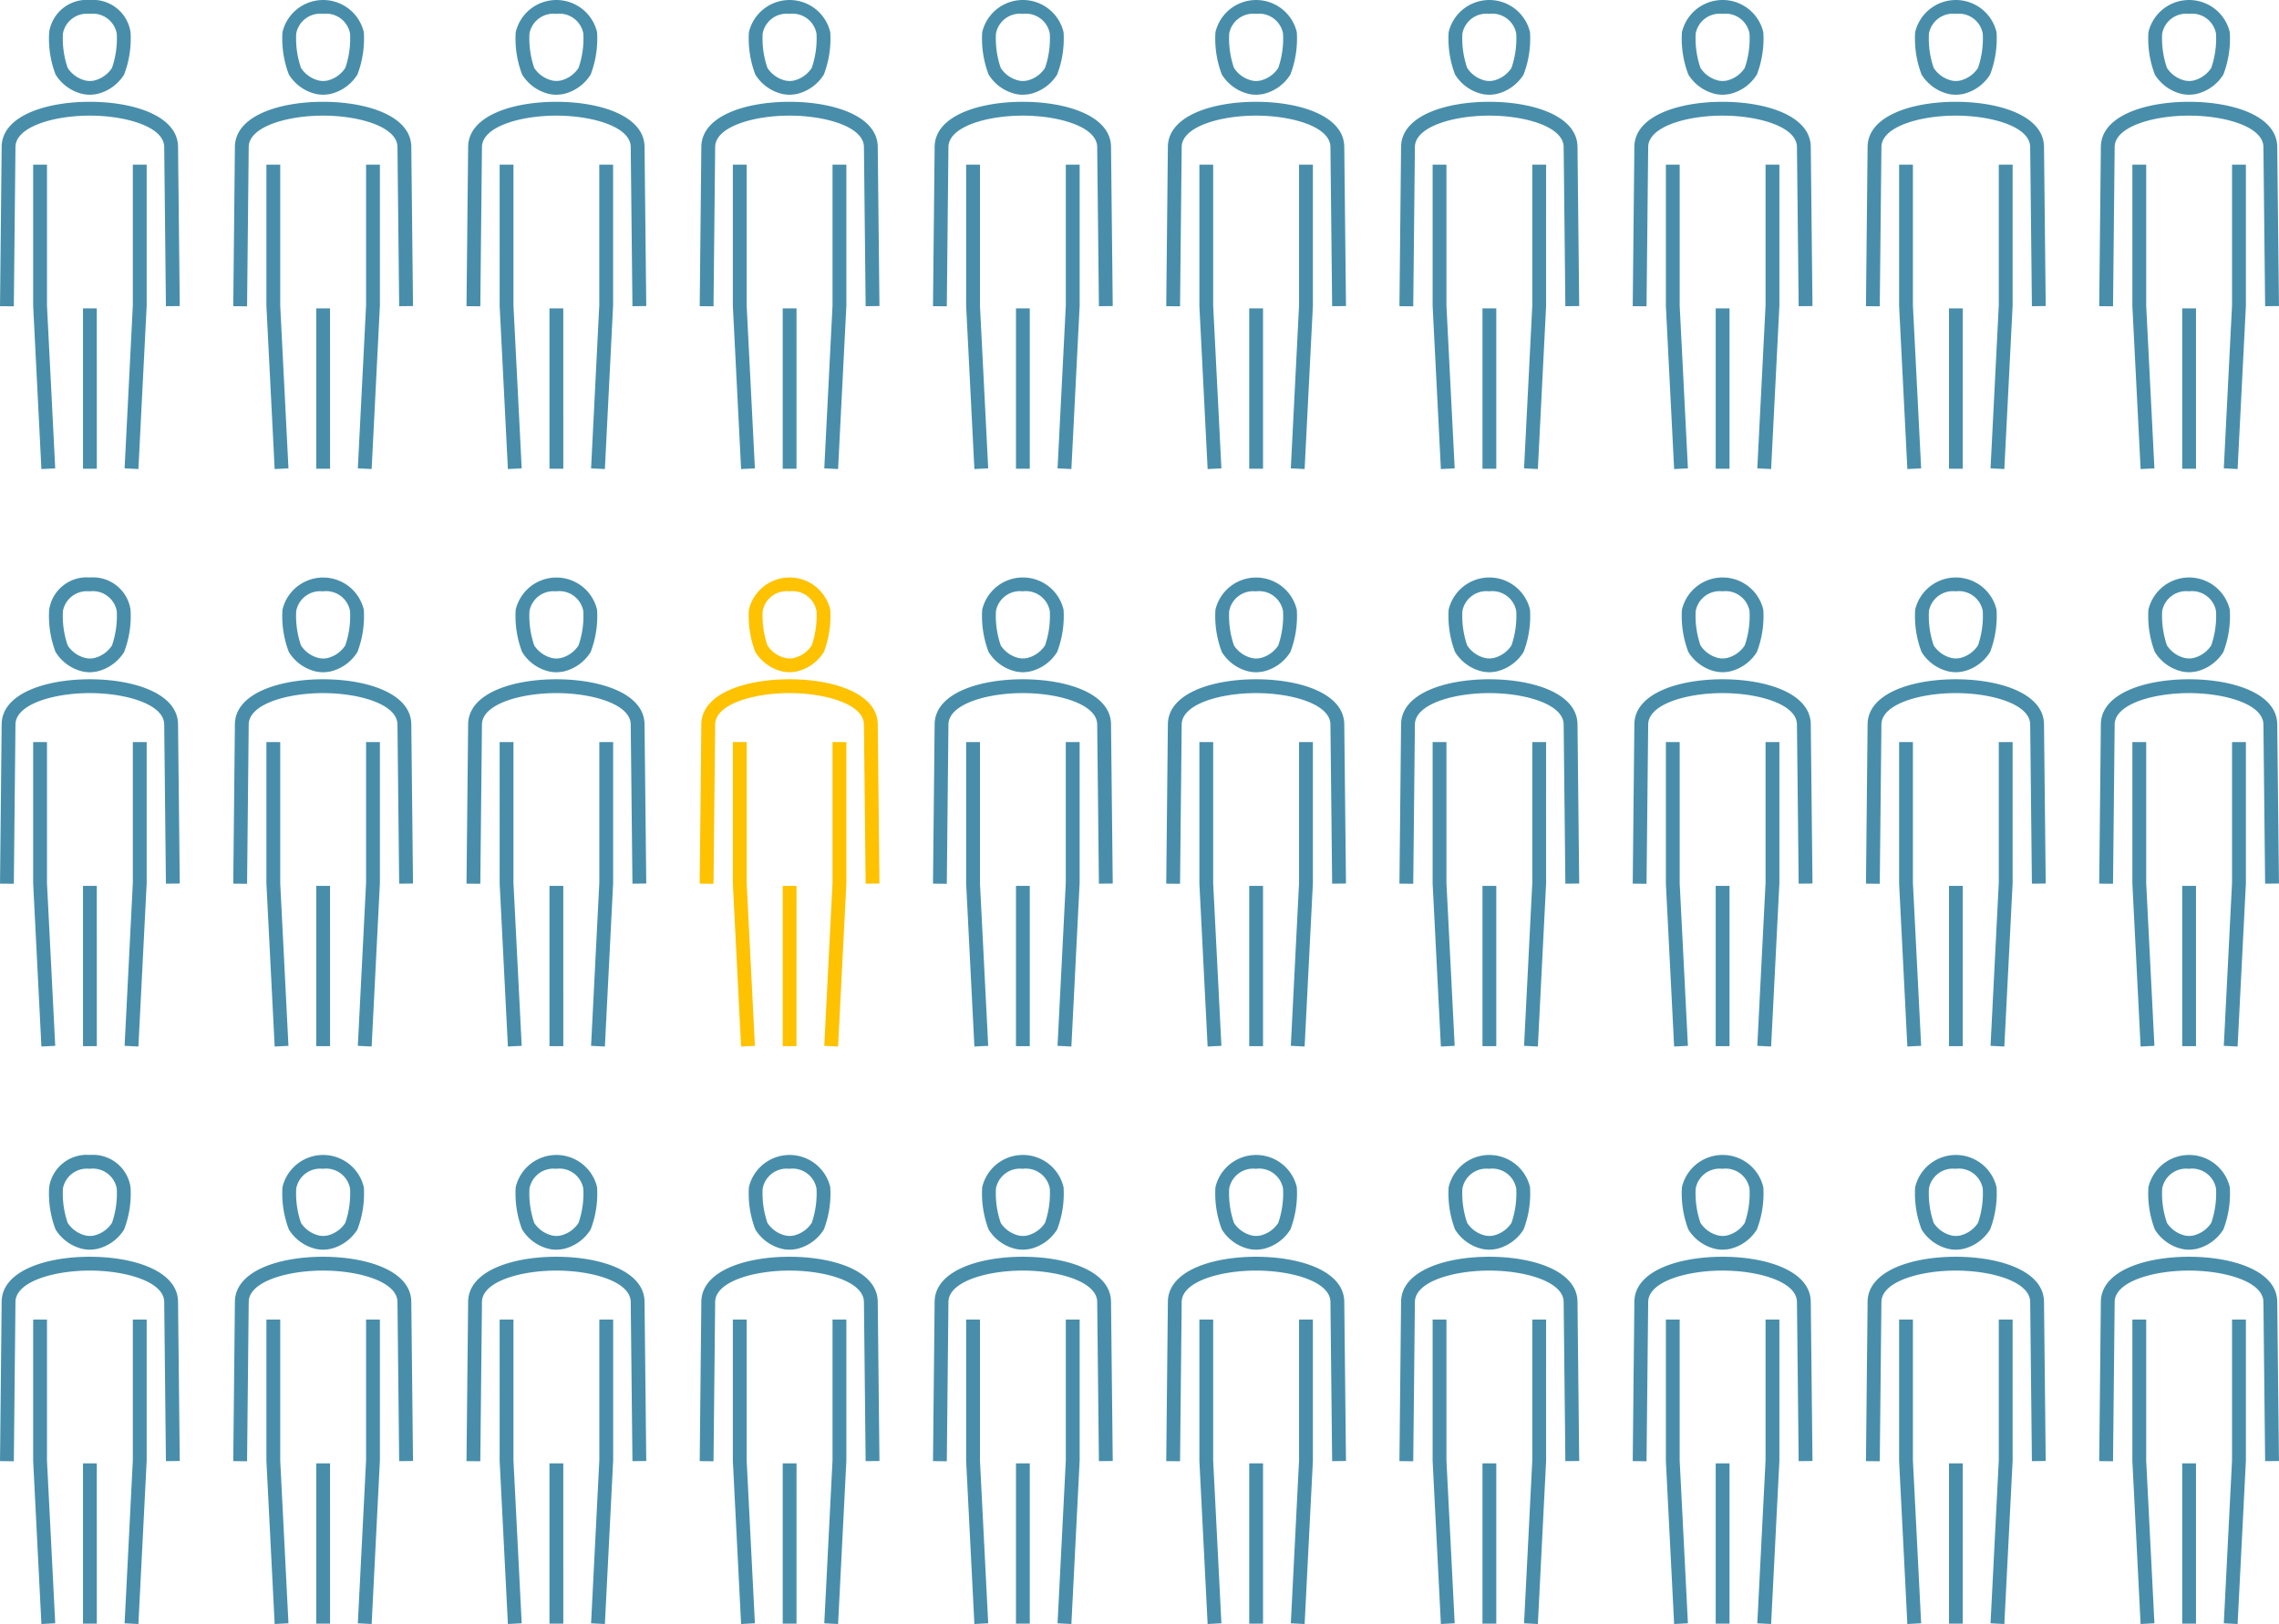 <svg xmlns="http://www.w3.org/2000/svg" width="200.031" height="142.582" viewBox="0 0 200.031 142.582">
  <g id="Group_404" data-name="Group 404" transform="translate(-38.023 -89.591)">
    <g id="Group_401" data-name="Group 401" transform="translate(38.023 89.591)">
      <path id="Path_112774" data-name="Path 112774" d="M50.171,130.772l-1.212-.061.723-14.313V104.045h1.215v12.384Zm-8.514,0-.723-14.313V104.045h1.213v12.384l.723,14.283Zm4.864-.03H45.307V116.667H46.52Zm-7.284-14.258-1.213-.012.144-13.989c.027-2.731,3.9-3.953,7.733-3.954h0c3.837,0,7.719,1.222,7.749,3.953l.151,13.979-1.215.013-.15-13.979c-.02-1.788-3.38-2.752-6.535-2.752h0c-3.147,0-6.5.966-6.52,2.752ZM45.9,97.909a3.546,3.546,0,0,1-.556-.053A3.8,3.8,0,0,1,42.9,96.133a8.832,8.832,0,0,1-.562-3.711,3.332,3.332,0,0,1,3.57-2.831,3.334,3.334,0,0,1,3.573,2.831h0a8.824,8.824,0,0,1-.563,3.711,3.821,3.821,0,0,1-2.4,1.714A4.107,4.107,0,0,1,45.9,97.909Zm.008-7.1a2.137,2.137,0,0,0-2.362,1.728,7.937,7.937,0,0,0,.418,3.016,2.584,2.584,0,0,0,1.606,1.116,1.818,1.818,0,0,0,.726-.009,2.592,2.592,0,0,0,1.557-1.106,7.949,7.949,0,0,0,.418-3.018A2.139,2.139,0,0,0,45.912,90.806Z" transform="translate(-38.023 -89.591)" fill="#488eab"/>
      <path id="Path_112775" data-name="Path 112775" d="M68.982,130.772l-1.212-.061.723-14.313V104.045h1.213v12.384Zm-8.513,0-.724-14.313V104.045h1.213v12.384l.723,14.283Zm4.863-.03H64.118V116.667h1.213Zm-7.284-14.258-1.213-.012.144-13.989c.028-2.731,3.9-3.953,7.733-3.954h0c3.837,0,7.719,1.222,7.75,3.953l.15,13.979-1.215.013-.15-13.979c-.02-1.788-3.38-2.752-6.535-2.752h0c-3.146,0-6.5.966-6.52,2.752Zm6.668-18.575a3.546,3.546,0,0,1-.556-.053,3.794,3.794,0,0,1-2.443-1.723,8.817,8.817,0,0,1-.563-3.711,3.668,3.668,0,0,1,7.142,0h0a8.823,8.823,0,0,1-.562,3.711,3.826,3.826,0,0,1-2.4,1.714A4.107,4.107,0,0,1,64.715,97.909Zm.009-7.1a2.138,2.138,0,0,0-2.363,1.728,7.959,7.959,0,0,0,.418,3.016,2.584,2.584,0,0,0,1.606,1.116,1.818,1.818,0,0,0,.726-.009,2.592,2.592,0,0,0,1.557-1.106,7.948,7.948,0,0,0,.418-3.018A2.138,2.138,0,0,0,64.724,90.806Z" transform="translate(-36.362 -89.591)" fill="#488eab"/>
      <path id="Path_112776" data-name="Path 112776" d="M87.793,130.772l-1.212-.061L87.3,116.4V104.045h1.213v12.384Zm-8.513,0-.724-14.313V104.045h1.213v12.384l.723,14.283Zm4.863-.03H82.929V116.667h1.213Zm-7.284-14.258-1.213-.012.144-13.989c.028-2.731,3.9-3.953,7.735-3.954h0c3.836,0,7.718,1.222,7.749,3.953l.15,13.979-1.213.013-.151-13.979c-.018-1.788-3.38-2.752-6.535-2.752h0c-3.147,0-6.5.966-6.521,2.752Zm6.669-18.575a3.558,3.558,0,0,1-.557-.053,3.8,3.8,0,0,1-2.443-1.723,8.834,8.834,0,0,1-.563-3.711,3.668,3.668,0,0,1,7.142,0h0a8.823,8.823,0,0,1-.562,3.711,3.823,3.823,0,0,1-2.4,1.714A4.1,4.1,0,0,1,83.528,97.909Zm.008-7.1a2.138,2.138,0,0,0-2.363,1.728,7.98,7.98,0,0,0,.418,3.016A2.584,2.584,0,0,0,83.2,96.665a1.818,1.818,0,0,0,.726-.009,2.6,2.6,0,0,0,1.558-1.106,7.927,7.927,0,0,0,.417-3.018A2.138,2.138,0,0,0,83.535,90.806Z" transform="translate(-34.701 -89.591)" fill="#488eab"/>
      <path id="Path_112777" data-name="Path 112777" d="M106.6,130.772l-1.212-.061.724-14.313V104.045h1.215v12.384Zm-8.513,0-.724-14.313V104.045h1.213v12.384l.722,14.283Zm4.863-.03H101.74V116.667h1.213Zm-7.284-14.258-1.212-.012.143-13.989c.028-2.731,3.9-3.953,7.735-3.954h0c3.836,0,7.718,1.222,7.749,3.953l.15,13.979-1.213.013-.15-13.979c-.02-1.788-3.381-2.752-6.536-2.752h0c-3.147,0-6.5.966-6.521,2.752Zm6.669-18.575a3.57,3.57,0,0,1-.557-.053,3.8,3.8,0,0,1-2.443-1.723,8.834,8.834,0,0,1-.563-3.711,3.668,3.668,0,0,1,7.142,0h0a8.805,8.805,0,0,1-.562,3.711,3.82,3.82,0,0,1-2.4,1.714A4.1,4.1,0,0,1,102.338,97.909Zm.008-7.1a2.136,2.136,0,0,0-2.362,1.728,7.937,7.937,0,0,0,.418,3.016,2.578,2.578,0,0,0,1.606,1.116,1.813,1.813,0,0,0,.725-.009,2.6,2.6,0,0,0,1.558-1.106,7.927,7.927,0,0,0,.417-3.018A2.138,2.138,0,0,0,102.346,90.806Z" transform="translate(-33.04 -89.591)" fill="#488eab"/>
      <path id="Path_112778" data-name="Path 112778" d="M125.416,130.772l-1.213-.061.724-14.313V104.045h1.215v12.384Zm-8.514,0-.723-14.313V104.045h1.213v12.384l.723,14.283Zm4.863-.03h-1.212V116.667h1.212Zm-7.283-14.258-1.213-.012.144-13.989c.027-2.731,3.9-3.953,7.733-3.954h0c3.836,0,7.719,1.222,7.749,3.953l.151,13.979-1.215.013-.15-13.979c-.02-1.788-3.381-2.752-6.535-2.752h0c-3.147,0-6.5.966-6.521,2.752Zm6.668-18.575a3.546,3.546,0,0,1-.556-.053,3.8,3.8,0,0,1-2.444-1.723,8.833,8.833,0,0,1-.562-3.711,3.667,3.667,0,0,1,7.141,0h0a8.805,8.805,0,0,1-.562,3.711,3.821,3.821,0,0,1-2.4,1.714A4.12,4.12,0,0,1,121.149,97.909Zm.008-7.1a2.137,2.137,0,0,0-2.362,1.728,7.937,7.937,0,0,0,.418,3.016,2.584,2.584,0,0,0,1.606,1.116,1.813,1.813,0,0,0,.725-.009,2.6,2.6,0,0,0,1.558-1.106,7.949,7.949,0,0,0,.418-3.018A2.14,2.14,0,0,0,121.157,90.806Z" transform="translate(-31.379 -89.591)" fill="#488eab"/>
      <path id="Path_112779" data-name="Path 112779" d="M144.227,130.772l-1.212-.061.723-14.313V104.045h1.215v12.384Zm-8.514,0-.723-14.313V104.045H136.2v12.384l.723,14.283Zm4.864-.03h-1.213V116.667h1.213Zm-7.284-14.258-1.213-.012.144-13.989c.027-2.731,3.9-3.953,7.733-3.954h0c3.837,0,7.719,1.222,7.75,3.953l.15,13.979-1.215.013-.15-13.979c-.02-1.788-3.38-2.752-6.535-2.752h0c-3.147,0-6.5.966-6.52,2.752Zm6.668-18.575a3.546,3.546,0,0,1-.556-.053,3.8,3.8,0,0,1-2.444-1.723,8.832,8.832,0,0,1-.562-3.711,3.668,3.668,0,0,1,7.142,0h0a8.824,8.824,0,0,1-.563,3.711,3.821,3.821,0,0,1-2.4,1.714A4.107,4.107,0,0,1,139.96,97.909Zm.008-7.1a2.137,2.137,0,0,0-2.362,1.728,7.958,7.958,0,0,0,.418,3.016,2.584,2.584,0,0,0,1.606,1.116,1.818,1.818,0,0,0,.726-.009,2.592,2.592,0,0,0,1.557-1.106,7.948,7.948,0,0,0,.418-3.018A2.138,2.138,0,0,0,139.968,90.806Z" transform="translate(-29.718 -89.591)" fill="#488eab"/>
      <path id="Path_112780" data-name="Path 112780" d="M163.038,130.772l-1.212-.061.723-14.313V104.045h1.213v12.384Zm-8.513,0-.724-14.313V104.045h1.213v12.384l.723,14.283Zm4.863-.03h-1.213V116.667h1.213ZM152.1,116.484l-1.213-.012.144-13.989c.028-2.731,3.9-3.953,7.735-3.954h0c3.837,0,7.719,1.222,7.75,3.953l.15,13.979-1.215.013-.15-13.979c-.02-1.788-3.38-2.752-6.535-2.752h0c-3.147,0-6.5.966-6.521,2.752Zm6.668-18.575a3.546,3.546,0,0,1-.556-.053,3.794,3.794,0,0,1-2.443-1.723,8.816,8.816,0,0,1-.563-3.711,3.668,3.668,0,0,1,7.142,0h0a8.823,8.823,0,0,1-.562,3.711,3.826,3.826,0,0,1-2.4,1.714A4.107,4.107,0,0,1,158.771,97.909Zm.009-7.1a2.138,2.138,0,0,0-2.363,1.728,7.959,7.959,0,0,0,.418,3.016,2.584,2.584,0,0,0,1.606,1.116,1.818,1.818,0,0,0,.726-.009,2.6,2.6,0,0,0,1.558-1.106,7.948,7.948,0,0,0,.417-3.018A2.138,2.138,0,0,0,158.78,90.806Z" transform="translate(-28.057 -89.591)" fill="#488eab"/>
      <path id="Path_112781" data-name="Path 112781" d="M181.849,130.772l-1.212-.061.724-14.313V104.045h1.215v12.384Zm-8.513,0-.724-14.313V104.045h1.212v12.384l.723,14.283Zm4.863-.03h-1.213V116.667H178.2Zm-7.284-14.258-1.213-.012.144-13.989c.028-2.731,3.9-3.953,7.735-3.954h0c3.836,0,7.718,1.222,7.749,3.953l.15,13.979-1.213.013-.151-13.979c-.018-1.788-3.38-2.752-6.535-2.752h0c-3.147,0-6.5.966-6.521,2.752Zm6.669-18.575a3.558,3.558,0,0,1-.557-.053,3.8,3.8,0,0,1-2.443-1.723,8.834,8.834,0,0,1-.563-3.711,3.668,3.668,0,0,1,7.143,0h0a8.805,8.805,0,0,1-.562,3.711,3.823,3.823,0,0,1-2.4,1.714A4.1,4.1,0,0,1,177.584,97.909Zm.008-7.1a2.138,2.138,0,0,0-2.363,1.728,7.959,7.959,0,0,0,.419,3.016,2.578,2.578,0,0,0,1.605,1.116,1.818,1.818,0,0,0,.726-.009,2.6,2.6,0,0,0,1.558-1.106,7.927,7.927,0,0,0,.417-3.018A2.138,2.138,0,0,0,177.591,90.806Z" transform="translate(-26.396 -89.591)" fill="#488eab"/>
      <path id="Path_112782" data-name="Path 112782" d="M200.659,130.772l-1.212-.061.724-14.313V104.045h1.215v12.384Zm-8.513,0-.724-14.313V104.045h1.213v12.384l.722,14.283Zm4.863-.03H195.8V116.667h1.213Zm-7.284-14.258-1.212-.012.143-13.989c.028-2.731,3.9-3.953,7.735-3.954h0c3.836,0,7.719,1.222,7.749,3.953l.15,13.979-1.213.013-.15-13.979c-.02-1.788-3.381-2.752-6.536-2.752h0c-3.147,0-6.5.966-6.521,2.752Zm6.669-18.575a3.57,3.57,0,0,1-.557-.053,3.8,3.8,0,0,1-2.443-1.723,8.833,8.833,0,0,1-.563-3.711,3.668,3.668,0,0,1,7.142,0h0a8.805,8.805,0,0,1-.562,3.711,3.82,3.82,0,0,1-2.4,1.714A4.1,4.1,0,0,1,196.394,97.909Zm.008-7.1a2.136,2.136,0,0,0-2.362,1.728,7.937,7.937,0,0,0,.418,3.016,2.581,2.581,0,0,0,1.606,1.116,1.813,1.813,0,0,0,.725-.009,2.6,2.6,0,0,0,1.558-1.106,7.927,7.927,0,0,0,.417-3.018A2.138,2.138,0,0,0,196.4,90.806Z" transform="translate(-24.735 -89.591)" fill="#488eab"/>
      <path id="Path_112783" data-name="Path 112783" d="M219.472,130.772l-1.212-.061.723-14.313V104.045H220.2v12.384Zm-8.514,0-.723-14.313V104.045h1.213v12.384l.723,14.283Zm4.863-.03h-1.212V116.667h1.212Zm-7.283-14.258-1.213-.012.144-13.989c.027-2.731,3.9-3.953,7.733-3.954h0c3.836,0,7.719,1.222,7.749,3.953l.151,13.979-1.215.013-.15-13.979c-.02-1.788-3.381-2.752-6.535-2.752h0c-3.147,0-6.5.966-6.521,2.752Zm6.668-18.575a3.546,3.546,0,0,1-.556-.053,3.8,3.8,0,0,1-2.444-1.723,8.833,8.833,0,0,1-.562-3.711,3.668,3.668,0,0,1,7.142,0h0a8.824,8.824,0,0,1-.563,3.711,3.821,3.821,0,0,1-2.4,1.714A4.107,4.107,0,0,1,215.205,97.909Zm.008-7.1a2.137,2.137,0,0,0-2.362,1.728,7.937,7.937,0,0,0,.418,3.016,2.584,2.584,0,0,0,1.606,1.116,1.813,1.813,0,0,0,.725-.009,2.6,2.6,0,0,0,1.558-1.106,7.948,7.948,0,0,0,.418-3.018A2.139,2.139,0,0,0,215.213,90.806Z" transform="translate(-23.074 -89.591)" fill="#488eab"/>
    </g>
    <g id="Group_402" data-name="Group 402" transform="translate(38.023 140.291)">
      <path id="Path_112784" data-name="Path 112784" d="M50.171,177.359l-1.212-.061.723-14.313V150.632h1.215v12.384Zm-8.514,0-.723-14.313V150.632h1.213v12.384l.723,14.283Zm4.864-.03H45.307V163.254H46.52Zm-7.284-14.258-1.213-.012.144-13.99c.027-2.729,3.9-3.952,7.733-3.953h0c3.837,0,7.719,1.222,7.749,3.953l.151,13.979-1.215.013-.15-13.979c-.02-1.788-3.38-2.752-6.535-2.752h0c-3.147,0-6.5.965-6.52,2.752ZM45.9,144.5a3.548,3.548,0,0,1-.556-.053A3.8,3.8,0,0,1,42.9,142.72a8.833,8.833,0,0,1-.562-3.711,3.332,3.332,0,0,1,3.57-2.831,3.334,3.334,0,0,1,3.573,2.831h0a8.817,8.817,0,0,1-.563,3.71,3.818,3.818,0,0,1-2.4,1.715A4.107,4.107,0,0,1,45.9,144.5Zm.008-7.1a2.137,2.137,0,0,0-2.362,1.728,7.937,7.937,0,0,0,.418,3.016,2.584,2.584,0,0,0,1.606,1.115,1.818,1.818,0,0,0,.726-.009,2.592,2.592,0,0,0,1.557-1.106,7.949,7.949,0,0,0,.418-3.018A2.138,2.138,0,0,0,45.912,137.393Z" transform="translate(-38.023 -136.178)" fill="#488eab"/>
      <path id="Path_112785" data-name="Path 112785" d="M68.982,177.359l-1.212-.061.723-14.313V150.632h1.213v12.384Zm-8.513,0-.724-14.313V150.632h1.213v12.384L61.68,177.3Zm4.863-.03H64.118V163.254h1.213Zm-7.284-14.258-1.213-.012.144-13.99c.028-2.729,3.9-3.952,7.733-3.953h0c3.837,0,7.719,1.222,7.75,3.953l.15,13.979-1.215.013-.15-13.979c-.02-1.788-3.38-2.752-6.535-2.752h0c-3.146,0-6.5.965-6.52,2.752ZM64.715,144.5a3.548,3.548,0,0,1-.556-.053,3.794,3.794,0,0,1-2.443-1.723,8.817,8.817,0,0,1-.563-3.711,3.668,3.668,0,0,1,7.142,0h0a8.815,8.815,0,0,1-.562,3.71,3.824,3.824,0,0,1-2.4,1.715A4.107,4.107,0,0,1,64.715,144.5Zm.009-7.1a2.138,2.138,0,0,0-2.363,1.728,7.959,7.959,0,0,0,.418,3.016,2.584,2.584,0,0,0,1.606,1.115,1.818,1.818,0,0,0,.726-.009,2.592,2.592,0,0,0,1.557-1.106,7.948,7.948,0,0,0,.418-3.018A2.137,2.137,0,0,0,64.724,137.393Z" transform="translate(-36.362 -136.178)" fill="#488eab"/>
      <path id="Path_112786" data-name="Path 112786" d="M87.793,177.359,86.58,177.3l.724-14.313V150.632h1.213v12.384Zm-8.513,0-.724-14.313V150.632h1.213v12.384l.723,14.283Zm4.863-.03H82.929V163.254h1.213Zm-7.284-14.258-1.213-.012.144-13.99c.028-2.729,3.9-3.952,7.735-3.953h0c3.836,0,7.718,1.222,7.749,3.953l.15,13.979-1.213.013-.151-13.979c-.018-1.788-3.38-2.752-6.535-2.752h0c-3.147,0-6.5.965-6.521,2.752ZM83.528,144.5a3.56,3.56,0,0,1-.557-.053,3.8,3.8,0,0,1-2.443-1.723,8.834,8.834,0,0,1-.563-3.711,3.668,3.668,0,0,1,7.142,0h0a8.816,8.816,0,0,1-.562,3.71,3.821,3.821,0,0,1-2.4,1.715A4.1,4.1,0,0,1,83.528,144.5Zm.008-7.1a2.138,2.138,0,0,0-2.363,1.728,7.98,7.98,0,0,0,.418,3.016,2.584,2.584,0,0,0,1.606,1.115,1.818,1.818,0,0,0,.726-.009,2.6,2.6,0,0,0,1.558-1.106,7.927,7.927,0,0,0,.417-3.018A2.137,2.137,0,0,0,83.535,137.393Z" transform="translate(-34.701 -136.178)" fill="#488eab"/>
      <path id="Path_112787" data-name="Path 112787" d="M106.6,177.359l-1.212-.061.724-14.313V150.632h1.215v12.384Zm-8.513,0-.724-14.313V150.632h1.213v12.384L99.3,177.3Zm4.863-.03H101.74V163.254h1.213Zm-7.284-14.258-1.212-.012.143-13.99c.028-2.729,3.9-3.952,7.735-3.953h0c3.836,0,7.718,1.222,7.749,3.953l.15,13.979-1.213.013-.15-13.979c-.02-1.788-3.381-2.752-6.536-2.752h0c-3.147,0-6.5.965-6.521,2.752Zm6.669-18.575a3.572,3.572,0,0,1-.557-.053,3.8,3.8,0,0,1-2.443-1.723,8.834,8.834,0,0,1-.563-3.711,3.668,3.668,0,0,1,7.142,0h0a8.8,8.8,0,0,1-.562,3.71,3.818,3.818,0,0,1-2.4,1.715A4.1,4.1,0,0,1,102.338,144.5Zm.008-7.1a2.136,2.136,0,0,0-2.362,1.728,7.937,7.937,0,0,0,.418,3.016,2.577,2.577,0,0,0,1.606,1.115,1.812,1.812,0,0,0,.725-.009,2.6,2.6,0,0,0,1.558-1.106,7.927,7.927,0,0,0,.417-3.018A2.137,2.137,0,0,0,102.346,137.393Z" transform="translate(-33.04 -136.178)" fill="#fec200"/>
      <path id="Path_112788" data-name="Path 112788" d="M125.416,177.359,124.2,177.3l.724-14.313V150.632h1.215v12.384Zm-8.514,0-.723-14.313V150.632h1.213v12.384l.723,14.283Zm4.863-.03h-1.212V163.254h1.212Zm-7.283-14.258-1.213-.012.144-13.99c.027-2.729,3.9-3.952,7.733-3.953h0c3.836,0,7.719,1.222,7.749,3.953l.151,13.979-1.215.013-.15-13.979c-.02-1.788-3.381-2.752-6.535-2.752h0c-3.147,0-6.5.965-6.521,2.752Zm6.668-18.575a3.548,3.548,0,0,1-.556-.053,3.8,3.8,0,0,1-2.444-1.723,8.833,8.833,0,0,1-.562-3.711,3.667,3.667,0,0,1,7.141,0h0a8.8,8.8,0,0,1-.562,3.71,3.818,3.818,0,0,1-2.4,1.715A4.12,4.12,0,0,1,121.149,144.5Zm.008-7.1a2.137,2.137,0,0,0-2.362,1.728,7.937,7.937,0,0,0,.418,3.016,2.584,2.584,0,0,0,1.606,1.115,1.812,1.812,0,0,0,.725-.009,2.6,2.6,0,0,0,1.558-1.106,7.949,7.949,0,0,0,.418-3.018A2.139,2.139,0,0,0,121.157,137.393Z" transform="translate(-31.379 -136.178)" fill="#488eab"/>
      <path id="Path_112789" data-name="Path 112789" d="M144.227,177.359l-1.212-.061.723-14.313V150.632h1.215v12.384Zm-8.514,0-.723-14.313V150.632H136.2v12.384l.723,14.283Zm4.864-.03h-1.213V163.254h1.213Zm-7.284-14.258-1.213-.012.144-13.99c.027-2.729,3.9-3.952,7.733-3.953h0c3.837,0,7.719,1.222,7.75,3.953l.15,13.979-1.215.013-.15-13.979c-.02-1.788-3.38-2.752-6.535-2.752h0c-3.147,0-6.5.965-6.52,2.752ZM139.96,144.5a3.548,3.548,0,0,1-.556-.053,3.8,3.8,0,0,1-2.444-1.723,8.833,8.833,0,0,1-.562-3.711,3.668,3.668,0,0,1,7.142,0h0a8.817,8.817,0,0,1-.563,3.71,3.818,3.818,0,0,1-2.4,1.715A4.107,4.107,0,0,1,139.96,144.5Zm.008-7.1a2.137,2.137,0,0,0-2.362,1.728,7.958,7.958,0,0,0,.418,3.016,2.584,2.584,0,0,0,1.606,1.115,1.818,1.818,0,0,0,.726-.009,2.592,2.592,0,0,0,1.557-1.106,7.948,7.948,0,0,0,.418-3.018A2.137,2.137,0,0,0,139.968,137.393Z" transform="translate(-29.718 -136.178)" fill="#488eab"/>
      <path id="Path_112790" data-name="Path 112790" d="M163.038,177.359l-1.212-.061.723-14.313V150.632h1.213v12.384Zm-8.513,0-.724-14.313V150.632h1.213v12.384l.723,14.283Zm4.863-.03h-1.213V163.254h1.213ZM152.1,163.071l-1.213-.012.144-13.99c.028-2.729,3.9-3.952,7.735-3.953h0c3.837,0,7.719,1.222,7.75,3.953l.15,13.979-1.215.013-.15-13.979c-.02-1.788-3.38-2.752-6.535-2.752h0c-3.147,0-6.5.965-6.521,2.752Zm6.668-18.575a3.548,3.548,0,0,1-.556-.053,3.794,3.794,0,0,1-2.443-1.723,8.817,8.817,0,0,1-.563-3.711,3.668,3.668,0,0,1,7.142,0h0a8.815,8.815,0,0,1-.562,3.71,3.824,3.824,0,0,1-2.4,1.715A4.107,4.107,0,0,1,158.771,144.5Zm.009-7.1a2.138,2.138,0,0,0-2.363,1.728,7.959,7.959,0,0,0,.418,3.016,2.584,2.584,0,0,0,1.606,1.115,1.818,1.818,0,0,0,.726-.009,2.6,2.6,0,0,0,1.558-1.106,7.948,7.948,0,0,0,.417-3.018A2.137,2.137,0,0,0,158.78,137.393Z" transform="translate(-28.057 -136.178)" fill="#488eab"/>
      <path id="Path_112791" data-name="Path 112791" d="M181.849,177.359l-1.212-.061.724-14.313V150.632h1.215v12.384Zm-8.513,0-.724-14.313V150.632h1.212v12.384l.723,14.283Zm4.863-.03h-1.213V163.254H178.2Zm-7.284-14.258-1.213-.012.144-13.99c.028-2.729,3.9-3.952,7.735-3.953h0c3.836,0,7.718,1.222,7.749,3.953l.15,13.979-1.213.013-.151-13.979c-.018-1.788-3.38-2.752-6.535-2.752h0c-3.147,0-6.5.965-6.521,2.752Zm6.669-18.575a3.56,3.56,0,0,1-.557-.053,3.8,3.8,0,0,1-2.443-1.723,8.834,8.834,0,0,1-.563-3.711,3.668,3.668,0,0,1,7.143,0h0a8.8,8.8,0,0,1-.562,3.71,3.821,3.821,0,0,1-2.4,1.715A4.1,4.1,0,0,1,177.584,144.5Zm.008-7.1a2.138,2.138,0,0,0-2.363,1.728,7.959,7.959,0,0,0,.419,3.016,2.578,2.578,0,0,0,1.605,1.115,1.818,1.818,0,0,0,.726-.009,2.6,2.6,0,0,0,1.558-1.106,7.927,7.927,0,0,0,.417-3.018A2.137,2.137,0,0,0,177.591,137.393Z" transform="translate(-26.396 -136.178)" fill="#488eab"/>
      <path id="Path_112792" data-name="Path 112792" d="M200.659,177.359l-1.212-.061.724-14.313V150.632h1.215v12.384Zm-8.513,0-.724-14.313V150.632h1.213v12.384l.722,14.283Zm4.863-.03H195.8V163.254h1.213Zm-7.284-14.258-1.212-.012.143-13.99c.028-2.729,3.9-3.952,7.735-3.953h0c3.836,0,7.719,1.222,7.749,3.953l.15,13.979-1.213.013-.15-13.979c-.02-1.788-3.381-2.752-6.536-2.752h0c-3.147,0-6.5.965-6.521,2.752Zm6.669-18.575a3.572,3.572,0,0,1-.557-.053,3.8,3.8,0,0,1-2.443-1.723,8.833,8.833,0,0,1-.563-3.711,3.668,3.668,0,0,1,7.142,0h0a8.8,8.8,0,0,1-.562,3.71,3.818,3.818,0,0,1-2.4,1.715A4.1,4.1,0,0,1,196.394,144.5Zm.008-7.1a2.136,2.136,0,0,0-2.362,1.728,7.937,7.937,0,0,0,.418,3.016,2.581,2.581,0,0,0,1.606,1.115,1.812,1.812,0,0,0,.725-.009,2.6,2.6,0,0,0,1.558-1.106,7.927,7.927,0,0,0,.417-3.018A2.137,2.137,0,0,0,196.4,137.393Z" transform="translate(-24.735 -136.178)" fill="#488eab"/>
      <path id="Path_112793" data-name="Path 112793" d="M219.472,177.359l-1.212-.061.723-14.313V150.632H220.2v12.384Zm-8.514,0-.723-14.313V150.632h1.213v12.384l.723,14.283Zm4.863-.03h-1.212V163.254h1.212Zm-7.283-14.258-1.213-.012.144-13.99c.027-2.729,3.9-3.952,7.733-3.953h0c3.836,0,7.719,1.222,7.749,3.953l.151,13.979-1.215.013-.15-13.979c-.02-1.788-3.381-2.752-6.535-2.752h0c-3.147,0-6.5.965-6.521,2.752Zm6.668-18.575a3.548,3.548,0,0,1-.556-.053,3.8,3.8,0,0,1-2.444-1.723,8.833,8.833,0,0,1-.562-3.711,3.668,3.668,0,0,1,7.142,0h0a8.817,8.817,0,0,1-.563,3.71,3.818,3.818,0,0,1-2.4,1.715A4.107,4.107,0,0,1,215.205,144.5Zm.008-7.1a2.137,2.137,0,0,0-2.362,1.728,7.937,7.937,0,0,0,.418,3.016,2.584,2.584,0,0,0,1.606,1.115,1.812,1.812,0,0,0,.725-.009,2.594,2.594,0,0,0,1.558-1.106,7.948,7.948,0,0,0,.418-3.018A2.138,2.138,0,0,0,215.213,137.393Z" transform="translate(-23.074 -136.178)" fill="#488eab"/>
    </g>
    <g id="Group_403" data-name="Group 403" transform="translate(38.023 190.992)">
      <path id="Path_112794" data-name="Path 112794" d="M50.171,223.946l-1.212-.061.723-14.313V197.219h1.215V209.6Zm-8.514,0-.723-14.313V197.219h1.213V209.6l.723,14.283Zm4.864-.03H45.307V209.841H46.52Zm-7.284-14.258-1.213-.012.144-13.99c.027-2.729,3.9-3.952,7.733-3.953h0c3.837,0,7.719,1.222,7.749,3.953l.151,13.979-1.215.013-.15-13.979c-.02-1.788-3.38-2.752-6.535-2.752h0c-3.147,0-6.5.965-6.52,2.752ZM45.9,191.083a3.546,3.546,0,0,1-.556-.053,3.8,3.8,0,0,1-2.444-1.723,8.833,8.833,0,0,1-.562-3.711,3.332,3.332,0,0,1,3.57-2.831,3.334,3.334,0,0,1,3.573,2.831h0a8.817,8.817,0,0,1-.563,3.71,3.818,3.818,0,0,1-2.4,1.715A4.105,4.105,0,0,1,45.9,191.083Zm.008-7.1a2.138,2.138,0,0,0-2.362,1.729,7.937,7.937,0,0,0,.418,3.016,2.584,2.584,0,0,0,1.606,1.115,1.818,1.818,0,0,0,.726-.009,2.592,2.592,0,0,0,1.557-1.106,7.952,7.952,0,0,0,.418-3.018A2.139,2.139,0,0,0,45.912,183.978Z" transform="translate(-38.023 -182.765)" fill="#488eab"/>
      <path id="Path_112795" data-name="Path 112795" d="M68.982,223.946l-1.212-.061.723-14.313V197.219h1.213V209.6Zm-8.513,0-.724-14.313V197.219h1.213V209.6l.723,14.283Zm4.863-.03H64.118V209.841h1.213Zm-7.284-14.258-1.213-.012.144-13.99c.028-2.729,3.9-3.952,7.733-3.953h0c3.837,0,7.719,1.222,7.75,3.953l.15,13.979-1.215.013-.15-13.979c-.02-1.788-3.38-2.752-6.535-2.752h0c-3.146,0-6.5.965-6.52,2.752Zm6.668-18.575a3.546,3.546,0,0,1-.556-.053,3.794,3.794,0,0,1-2.443-1.723,8.817,8.817,0,0,1-.563-3.711,3.668,3.668,0,0,1,7.142,0h0a8.815,8.815,0,0,1-.562,3.71,3.824,3.824,0,0,1-2.4,1.715A4.105,4.105,0,0,1,64.715,191.083Zm.009-7.1a2.138,2.138,0,0,0-2.363,1.729,7.959,7.959,0,0,0,.418,3.016,2.584,2.584,0,0,0,1.606,1.115,1.818,1.818,0,0,0,.726-.009,2.592,2.592,0,0,0,1.557-1.106,7.951,7.951,0,0,0,.418-3.018A2.138,2.138,0,0,0,64.724,183.978Z" transform="translate(-36.362 -182.765)" fill="#488eab"/>
      <path id="Path_112796" data-name="Path 112796" d="M87.793,223.946l-1.212-.061.724-14.313V197.219h1.213V209.6Zm-8.513,0-.724-14.313V197.219h1.213V209.6l.723,14.283Zm4.863-.03H82.929V209.841h1.213Zm-7.284-14.258-1.213-.012.144-13.99c.028-2.729,3.9-3.952,7.735-3.953h0c3.836,0,7.718,1.222,7.749,3.953l.15,13.979-1.213.013-.151-13.979c-.018-1.788-3.38-2.752-6.535-2.752h0c-3.147,0-6.5.965-6.521,2.752Zm6.669-18.575a3.558,3.558,0,0,1-.557-.053,3.8,3.8,0,0,1-2.443-1.723,8.834,8.834,0,0,1-.563-3.711,3.668,3.668,0,0,1,7.142,0h0a8.816,8.816,0,0,1-.562,3.71,3.821,3.821,0,0,1-2.4,1.715A4.093,4.093,0,0,1,83.528,191.083Zm.008-7.1a2.138,2.138,0,0,0-2.363,1.729,7.98,7.98,0,0,0,.418,3.016,2.584,2.584,0,0,0,1.606,1.115,1.818,1.818,0,0,0,.726-.009,2.6,2.6,0,0,0,1.558-1.106,7.93,7.93,0,0,0,.417-3.018A2.138,2.138,0,0,0,83.535,183.978Z" transform="translate(-34.701 -182.765)" fill="#488eab"/>
      <path id="Path_112797" data-name="Path 112797" d="M106.6,223.946l-1.212-.061.724-14.313V197.219h1.215V209.6Zm-8.513,0-.724-14.313V197.219h1.213V209.6l.722,14.283Zm4.863-.03H101.74V209.841h1.213Zm-7.284-14.258-1.212-.012.143-13.99c.028-2.729,3.9-3.952,7.735-3.953h0c3.836,0,7.718,1.222,7.749,3.953l.15,13.979-1.213.013-.15-13.979c-.02-1.788-3.381-2.752-6.536-2.752h0c-3.147,0-6.5.965-6.521,2.752Zm6.669-18.575a3.57,3.57,0,0,1-.557-.053,3.8,3.8,0,0,1-2.443-1.723,8.834,8.834,0,0,1-.563-3.711,3.668,3.668,0,0,1,7.142,0h0a8.8,8.8,0,0,1-.562,3.71,3.818,3.818,0,0,1-2.4,1.715A4.093,4.093,0,0,1,102.338,191.083Zm.008-7.1a2.137,2.137,0,0,0-2.362,1.729,7.937,7.937,0,0,0,.418,3.016,2.578,2.578,0,0,0,1.606,1.115,1.813,1.813,0,0,0,.725-.009,2.6,2.6,0,0,0,1.558-1.106,7.93,7.93,0,0,0,.417-3.018A2.138,2.138,0,0,0,102.346,183.978Z" transform="translate(-33.04 -182.765)" fill="#488eab"/>
      <path id="Path_112798" data-name="Path 112798" d="M125.416,223.946l-1.213-.061.724-14.313V197.219h1.215V209.6Zm-8.514,0-.723-14.313V197.219h1.213V209.6l.723,14.283Zm4.863-.03h-1.212V209.841h1.212Zm-7.283-14.258-1.213-.012.144-13.99c.027-2.729,3.9-3.952,7.733-3.953h0c3.836,0,7.719,1.222,7.749,3.953l.151,13.979-1.215.013-.15-13.979c-.02-1.788-3.381-2.752-6.535-2.752h0c-3.147,0-6.5.965-6.521,2.752Zm6.668-18.575a3.546,3.546,0,0,1-.556-.053,3.8,3.8,0,0,1-2.444-1.723,8.833,8.833,0,0,1-.562-3.711,3.667,3.667,0,0,1,7.141,0h0a8.8,8.8,0,0,1-.562,3.71,3.818,3.818,0,0,1-2.4,1.715A4.118,4.118,0,0,1,121.149,191.083Zm.008-7.1a2.137,2.137,0,0,0-2.362,1.729,7.937,7.937,0,0,0,.418,3.016,2.584,2.584,0,0,0,1.606,1.115,1.813,1.813,0,0,0,.725-.009,2.6,2.6,0,0,0,1.558-1.106,7.952,7.952,0,0,0,.418-3.018A2.139,2.139,0,0,0,121.157,183.978Z" transform="translate(-31.379 -182.765)" fill="#488eab"/>
      <path id="Path_112799" data-name="Path 112799" d="M144.227,223.946l-1.212-.061.723-14.313V197.219h1.215V209.6Zm-8.514,0-.723-14.313V197.219H136.2V209.6l.723,14.283Zm4.864-.03h-1.213V209.841h1.213Zm-7.284-14.258-1.213-.012.144-13.99c.027-2.729,3.9-3.952,7.733-3.953h0c3.837,0,7.719,1.222,7.75,3.953l.15,13.979-1.215.013-.15-13.979c-.02-1.788-3.38-2.752-6.535-2.752h0c-3.147,0-6.5.965-6.52,2.752Zm6.668-18.575a3.546,3.546,0,0,1-.556-.053,3.8,3.8,0,0,1-2.444-1.723,8.833,8.833,0,0,1-.562-3.711,3.668,3.668,0,0,1,7.142,0h0a8.817,8.817,0,0,1-.563,3.71,3.818,3.818,0,0,1-2.4,1.715A4.106,4.106,0,0,1,139.96,191.083Zm.008-7.1a2.138,2.138,0,0,0-2.362,1.729,7.958,7.958,0,0,0,.418,3.016,2.584,2.584,0,0,0,1.606,1.115,1.818,1.818,0,0,0,.726-.009,2.592,2.592,0,0,0,1.557-1.106,7.951,7.951,0,0,0,.418-3.018A2.138,2.138,0,0,0,139.968,183.978Z" transform="translate(-29.718 -182.765)" fill="#488eab"/>
      <path id="Path_112800" data-name="Path 112800" d="M163.038,223.946l-1.212-.061.723-14.313V197.219h1.213V209.6Zm-8.513,0-.724-14.313V197.219h1.213V209.6l.723,14.283Zm4.863-.03h-1.213V209.841h1.213ZM152.1,209.658l-1.213-.012.144-13.99c.028-2.729,3.9-3.952,7.735-3.953h0c3.837,0,7.719,1.222,7.75,3.953l.15,13.979-1.215.013-.15-13.979c-.02-1.788-3.38-2.752-6.535-2.752h0c-3.147,0-6.5.965-6.521,2.752Zm6.668-18.575a3.546,3.546,0,0,1-.556-.053,3.794,3.794,0,0,1-2.443-1.723,8.817,8.817,0,0,1-.563-3.711,3.668,3.668,0,0,1,7.142,0h0a8.815,8.815,0,0,1-.562,3.71,3.824,3.824,0,0,1-2.4,1.715A4.105,4.105,0,0,1,158.771,191.083Zm.009-7.1a2.138,2.138,0,0,0-2.363,1.729,7.959,7.959,0,0,0,.418,3.016,2.584,2.584,0,0,0,1.606,1.115,1.818,1.818,0,0,0,.726-.009,2.6,2.6,0,0,0,1.558-1.106,7.951,7.951,0,0,0,.417-3.018A2.138,2.138,0,0,0,158.78,183.978Z" transform="translate(-28.057 -182.765)" fill="#488eab"/>
      <path id="Path_112801" data-name="Path 112801" d="M181.849,223.946l-1.212-.061.724-14.313V197.219h1.215V209.6Zm-8.513,0-.724-14.313V197.219h1.212V209.6l.723,14.283Zm4.863-.03h-1.213V209.841H178.2Zm-7.284-14.258-1.213-.012.144-13.99c.028-2.729,3.9-3.952,7.735-3.953h0c3.836,0,7.718,1.222,7.749,3.953l.15,13.979-1.213.013-.151-13.979c-.018-1.788-3.38-2.752-6.535-2.752h0c-3.147,0-6.5.965-6.521,2.752Zm6.669-18.575a3.558,3.558,0,0,1-.557-.053,3.8,3.8,0,0,1-2.443-1.723,8.834,8.834,0,0,1-.563-3.711,3.668,3.668,0,0,1,7.143,0h0a8.8,8.8,0,0,1-.562,3.71,3.821,3.821,0,0,1-2.4,1.715A4.093,4.093,0,0,1,177.584,191.083Zm.008-7.1a2.138,2.138,0,0,0-2.363,1.729,7.959,7.959,0,0,0,.419,3.016,2.578,2.578,0,0,0,1.605,1.115,1.818,1.818,0,0,0,.726-.009,2.6,2.6,0,0,0,1.558-1.106,7.93,7.93,0,0,0,.417-3.018A2.138,2.138,0,0,0,177.591,183.978Z" transform="translate(-26.396 -182.765)" fill="#488eab"/>
      <path id="Path_112802" data-name="Path 112802" d="M200.659,223.946l-1.212-.061.724-14.313V197.219h1.215V209.6Zm-8.513,0-.724-14.313V197.219h1.213V209.6l.722,14.283Zm4.863-.03H195.8V209.841h1.213Zm-7.284-14.258-1.212-.012.143-13.99c.028-2.729,3.9-3.952,7.735-3.953h0c3.836,0,7.719,1.222,7.749,3.953l.15,13.979-1.213.013-.15-13.979c-.02-1.788-3.381-2.752-6.536-2.752h0c-3.147,0-6.5.965-6.521,2.752Zm6.669-18.575a3.57,3.57,0,0,1-.557-.053,3.8,3.8,0,0,1-2.443-1.723,8.834,8.834,0,0,1-.563-3.711,3.668,3.668,0,0,1,7.142,0h0a8.8,8.8,0,0,1-.562,3.71,3.818,3.818,0,0,1-2.4,1.715A4.093,4.093,0,0,1,196.394,191.083Zm.008-7.1a2.137,2.137,0,0,0-2.362,1.729,7.937,7.937,0,0,0,.418,3.016,2.581,2.581,0,0,0,1.606,1.115,1.813,1.813,0,0,0,.725-.009,2.6,2.6,0,0,0,1.558-1.106,7.93,7.93,0,0,0,.417-3.018A2.138,2.138,0,0,0,196.4,183.978Z" transform="translate(-24.735 -182.765)" fill="#488eab"/>
      <path id="Path_112803" data-name="Path 112803" d="M219.472,223.946l-1.212-.061.723-14.313V197.219H220.2V209.6Zm-8.514,0-.723-14.313V197.219h1.213V209.6l.723,14.283Zm4.863-.03h-1.212V209.841h1.212Zm-7.283-14.258-1.213-.012.144-13.99c.027-2.729,3.9-3.952,7.733-3.953h0c3.836,0,7.719,1.222,7.749,3.953l.151,13.979-1.215.013-.15-13.979c-.02-1.788-3.381-2.752-6.535-2.752h0c-3.147,0-6.5.965-6.521,2.752Zm6.668-18.575a3.546,3.546,0,0,1-.556-.053,3.8,3.8,0,0,1-2.444-1.723,8.833,8.833,0,0,1-.562-3.711,3.668,3.668,0,0,1,7.142,0h0a8.817,8.817,0,0,1-.563,3.71,3.818,3.818,0,0,1-2.4,1.715A4.105,4.105,0,0,1,215.205,191.083Zm.008-7.1a2.137,2.137,0,0,0-2.362,1.729,7.937,7.937,0,0,0,.418,3.016,2.584,2.584,0,0,0,1.606,1.115,1.813,1.813,0,0,0,.725-.009,2.6,2.6,0,0,0,1.558-1.106,7.951,7.951,0,0,0,.418-3.018A2.139,2.139,0,0,0,215.213,183.978Z" transform="translate(-23.074 -182.765)" fill="#488eab"/>
    </g>
  </g>
</svg>
